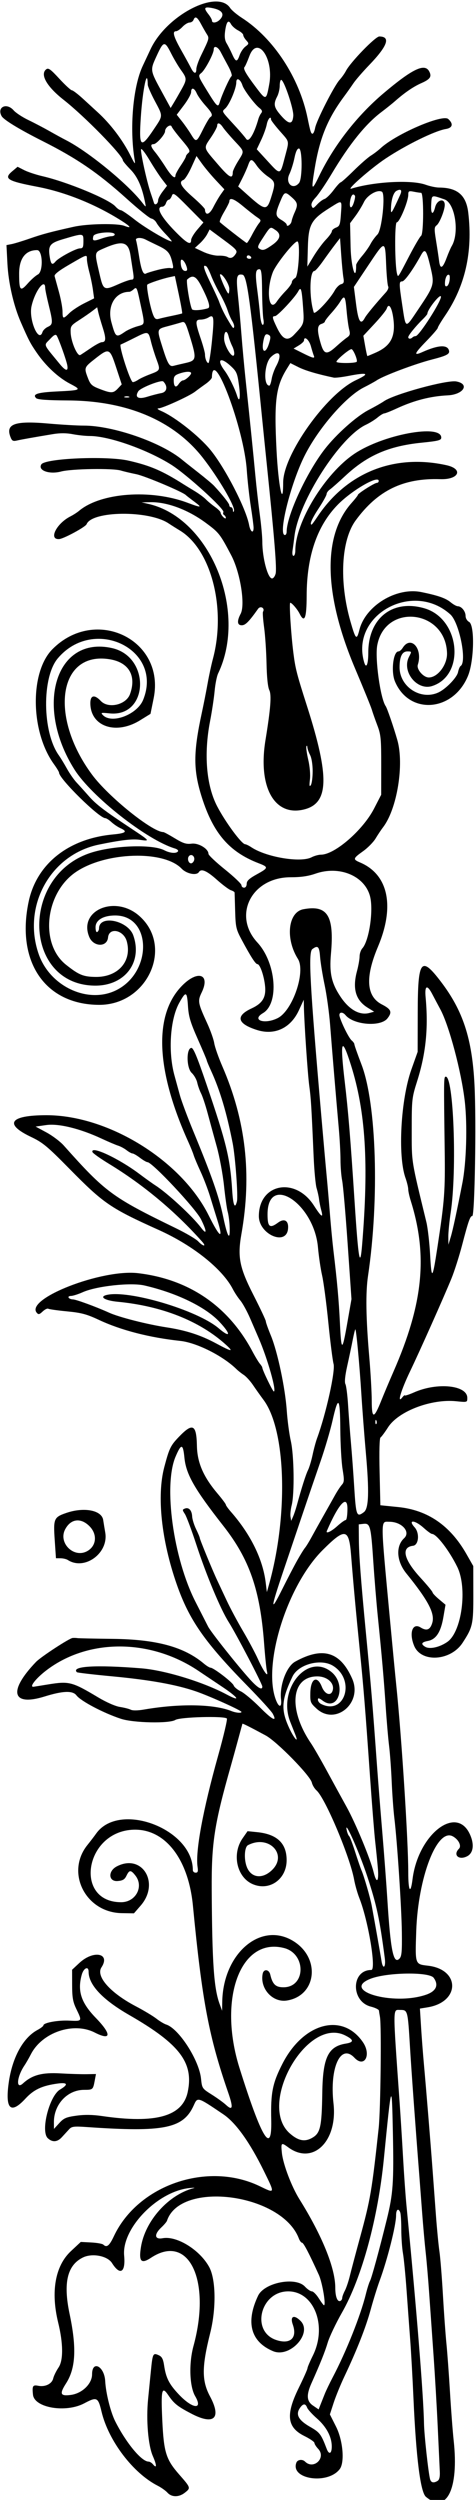 <?xml version="1.0" encoding="UTF-8"?>
<svg version="1.1" viewBox="0 0 256.88 1349.1" xmlns="http://www.w3.org/2000/svg">
<path d="m229.84 1347.4c-2.943-2.497-5.286-21.073-6.71-53.203-0.48-10.828-1.27-24.961-1.757-31.406-0.486-6.445-1.366-18.469-1.954-26.719s-1.471-17.292-1.962-20.094-0.892-8.568-0.892-12.814c0-4.246-0.256-8.387-0.569-9.203-0.969-2.525-2.244-1.636-2.241 1.564 5e-3 5.315-4.65 23.79-8.915 35.391-1.232 3.352-3.391 10.312-4.796 15.469-2.605 9.556-7.423 21.817-14.183 36.094-2.075 4.383-4.687 10.782-5.804 14.22l-2.031 6.251 3.332 6.616c3.72 7.388 4.75 19.246 1.987 22.89-6.479 8.544-26.85 5.501-23.398-3.496 0.632-1.647 3.251-1.972 4.647-0.577 4.655 4.655 11.62-2.049 7.113-6.846-1.109-1.181-2.017-2.618-2.017-3.194 0-0.576-2.426-2.247-5.391-3.714-9.42-4.66-10.221-11.439-3.072-26.005 2.592-5.281 4.712-10.046 4.712-10.589 0-0.543 1.298-3.604 2.884-6.801 7.907-15.937 0.721-34.691-13.293-34.691-15.029 0-20.33 21.674-6.423 26.264 7.571 2.498 11.447-1.129 8.905-8.334-1.596-4.523 0.599-5.571 4.177-1.993 6.628 6.628-5.693 20.186-14.848 16.337-12.042-5.063-14.874-15.57-8.065-29.917 3.377-7.115 20.204-10.401 25.281-4.936 1.317 1.418 3.006 2.578 3.752 2.578 0.746 0 2.422 1.688 3.724 3.75s2.566 3.75 2.81 3.75c1.176 0-0.902-12.275-2.777-16.406-5.244-11.554-8.271-17.344-9.065-17.344-0.472 0-1.258-1.051-1.747-2.337-9.175-24.133-63.863-31.446-71.138-9.513-0.195 0.587-1.566 2.204-3.047 3.593-4.025 3.775-3.691 6.653 0.677 5.834 7.641-1.433 20.083 6.258 25.148 15.547 3.613 6.626 3.853 22.388 0.541 35.625-4.587 18.334-4.603 25.736-0.079 34.215 6.296 11.798 2.158 15.675-9.972 9.345-7.644-3.989-9.448-5.435-12.634-10.13-3.43-5.054-3.948-2.787-3.16 13.833 0.81 17.084 2.017 20.955 9.033 28.979 6.384 7.302 6.397 7.342 3.095 9.939-3.169 2.493-7.066 2.48-9.338-0.032-0.982-1.086-3.358-2.777-5.279-3.757-13.324-6.8-26.576-24.28-30.302-39.971-1.857-7.818-2.504-8.13-9.324-4.504-9.949 5.29-26.925 2.446-27.678-4.637-0.505-4.752-0.115-5.417 2.834-4.827 3.778 0.756 7.415-1.044 8.094-4.005 0.305-1.33 1.606-3.982 2.891-5.895 2.6-3.87 2.518-12.98-0.219-24.179-4.089-16.73-1.618-30.638 6.849-38.552l5.348-4.999 5.625 0.295c3.094 0.162 6.026 0.68 6.516 1.15 1.867 1.794 3.275 0.678 5.724-4.535 13.021-27.722 50.673-40.596 78.794-26.94 8.256 4.009 8.221 4.136 2.199-8.145-7.633-15.568-15.154-26.105-21.876-30.653-14.108-9.544-13.933-9.491-16.007-4.89-5.648 12.525-15.991 14.627-57.693 11.726-6.967-0.485-8.167-0.338-9.544 1.166-0.866 0.946-2.666 2.907-4 4.357-2.424 2.636-5.089 2.808-7.55 0.488-3.984-3.757 0.842-22.842 6.641-26.263 4.583-2.704 4.099-3.956-1.25-3.23-8.457 1.149-12.925 3.232-17.436 8.129-7.927 8.605-10.998 5.764-9.061-8.384 1.868-13.641 7.721-24.443 15.519-28.643 1.784-0.961 3.244-2.086 3.244-2.501 0-1.431 7.826-2.855 13.982-2.544 6.976 0.352 6.981 0.344 3.791-6.251-1.866-3.857-2.271-6.152-2.286-12.956l-0.018-8.268 3.882-3.623c7.665-7.154 16.987-5.31 11.958 2.365-3.151 4.809 4.718 13.719 18.519 20.971 4.306 2.263 9.306 5.265 11.11 6.672 1.805 1.407 4.177 2.837 5.272 3.178 6.811 2.119 17.8 19.158 18.837 29.208 0.542 5.251 0.612 5.355 5.798 8.618 2.887 1.817 6.363 4.336 7.724 5.6 3.577 3.319 3.936 1.432 1.225-6.428-10.551-30.585-14.133-49.528-19.121-101.12-2.509-25.952-15.66-42.222-33.102-40.955-25.531 1.856-30.902 39.08-5.638 39.08 7.885 0 12.385-8.433 7.687-14.405-2.454-3.12-3.278-3.102-4.809 0.108-0.967 2.027-1.98 2.64-4.739 2.869-5.028 0.417-5.366-5.375-0.462-7.915 13.677-7.085 23.44 8.99 12.859 21.172l-3.625 4.173-6.556-0.101c-19.57-0.301-30.48-21.931-18.55-36.777 1.64-2.041 3.742-4.791 4.671-6.11 12.431-17.664 52.218-2.677 52.218 19.67 0 0.759 0.681 1.379 1.513 1.379 1.177 0 1.41-0.677 1.049-3.047-1.263-8.306 2.867-30.715 11.059-60 2.993-10.699 5.125-19.77 4.739-20.156-1.457-1.458-25.318-0.801-27.775 0.765-3.189 2.032-22.575 1.635-29.38-0.602-9.43-3.099-21.66-9.542-24.017-12.651-2.014-2.656-7.286-2.471-17.158 0.602-17.731 5.52-19.815-2.841-4.651-18.666 2.613-2.727 18.014-12.795 19.761-12.918 0.869-0.061 2.001-0.025 2.517 0.081 0.516 0.106 9.164 0.29 19.219 0.409 23.525 0.28 38.304 4.296 49.056 13.332 1.458 1.225 3.083 2.227 3.613 2.227 1.632 0 11.886 7.872 12.496 9.593 0.317 0.893 2.046 2.322 3.843 3.175 1.797 0.853 6.418 4.721 10.268 8.597 6.832 6.876 9.503 8.206 6.967 3.468-0.693-1.294-6.728-7.938-13.413-14.764-23.31-23.804-31.635-35.726-38.343-54.905-8.33-23.82-10.892-47.84-6.767-63.444 2.684-10.151 3.384-11.601 7.856-16.265 7.484-7.805 9.516-6.798 9.749 4.831 0.181 9.066 3.478 16.69 11.128 25.738 2.466 2.917 4.484 5.623 4.484 6.014 0 0.391 1.214 2.097 2.698 3.791 10.669 12.179 17.254 25.566 18.809 38.236l0.633 5.156 1.057-3.75c10.602-37.611 9.288-83.663-2.851-99.977-1.672-2.247-4.235-5.858-5.696-8.025-1.461-2.167-3.695-4.621-4.966-5.453-1.27-0.832-3.034-2.224-3.919-3.091-7.342-7.201-21.474-14.316-30.328-15.27-16.677-1.796-31.969-5.74-43.875-11.317-6.665-3.122-9.486-3.879-17.247-4.626-5.103-0.491-9.67-1.135-10.148-1.431-0.478-0.295-1.829 0.365-3.003 1.467-1.806 1.697-2.302 1.802-3.232 0.681-6.253-7.535 35.108-23.654 54.724-21.327 27.521 3.265 48.751 17.806 61.721 42.275 1.503 2.836 3.313 5.822 4.021 6.636 0.708 0.814 1.288 1.753 1.288 2.086 0 1.208 5.619 12.84 6.203 12.84 1.63 0-3.373-17.678-8.092-28.594-0.892-2.062-2.98-6.899-4.64-10.749-1.66-3.849-4.055-8.23-5.321-9.735s-3.088-4.261-4.048-6.126c-5.607-10.888-21.527-23.621-39.883-31.899-26.236-11.832-29.851-14.306-48.281-33.038-12.034-12.231-14.424-14.212-20.832-17.264-14.705-7.005-11.342-11.685 8.397-11.688 33.326-5e-3 72.784 24.367 87.547 54.073 6.12 12.315 8.11 13.413 4.705 2.596-0.96-3.05-2.706-8.71-3.88-12.577-1.174-3.867-3.501-9.984-5.171-13.594-1.67-3.609-3.357-7.617-3.749-8.906-0.392-1.289-1.666-4.453-2.832-7.031-17.598-38.924-18.833-68.686-3.501-84.389 8.508-8.714 15.467-6.36 10.645 3.601-2.23 4.606-2.034 5.698 2.962 16.57 1.777 3.867 3.497 8.727 3.822 10.8 0.325 2.073 2.289 7.686 4.366 12.474 12.673 29.22 15.984 58.317 10.3 90.519-2.186 12.382-1.061 18.072 6.506 32.923 3.679 7.221 6.681 13.598 6.671 14.171-0.01 0.574 1.212 4.027 2.716 7.674 3.598 8.724 7.721 28.193 8.579 40.501 0.377 5.414 1.361 12.797 2.186 16.406 1.753 7.665 2.042 28.427 0.482 34.621-0.56 2.225-0.852 5.048-0.648 6.274l0.37 2.23 1.019-2.344c0.561-1.289 1.476-4.031 2.035-6.094 2.489-9.187 4.824-16.546 6.014-18.954 0.709-1.435 1.824-5.14 2.476-8.234 0.653-3.094 1.729-7.102 2.393-8.906 4.838-13.157 9.987-36.346 8.927-40.208-0.511-1.862-1.784-11.938-2.83-22.391-1.046-10.453-2.553-21.844-3.349-25.312s-1.805-10.314-2.241-15.213c-2.113-23.722-27.211-40.106-27.211-17.763 0 6.808 1.197 7.763 5.624 4.49 3.475-2.569 5.875-1.099 5.44 3.332-0.924 9.414-15.751 2.964-15.751-6.852 0-17.588 19.622-21.412 29.679-5.785 4.09 6.356 5.244 7.101 3.996 2.583-0.474-1.716-1.005-4.353-1.181-5.859-0.175-1.507-0.771-4.216-1.322-6.021s-1.271-9.398-1.597-16.875c-1.213-27.767-1.448-31.561-2.379-38.438-0.857-6.328-2.715-33.877-2.891-42.854l-0.07-3.552-2.638 5.721c-4.433 9.614-13.057 13.657-22.63 10.608-10.651-3.392-11.698-7.567-2.918-11.634 6.206-2.876 8.101-6.294 7.202-12.995-0.742-5.53-2.74-10.918-4.049-10.918-0.991 0-3.542-3.958-8.458-13.125-3.021-5.632-3.288-6.803-3.533-15.469-0.145-5.156-0.28-9.663-0.301-10.015-0.02-0.352-0.905-0.916-1.966-1.252-1.061-0.337-4.49-2.897-7.618-5.688-5.46-4.872-8.431-6.143-9.671-4.138-1.264 2.046-6.632 0.988-9.343-1.841-9.61-10.031-40.916-9.064-56.953 1.759-16.72 11.284-19.695 38.77-5.424 50.109 6.918 5.497 9.273 6.47 15.903 6.572 12.19 0.188 19.839-8.526 16.882-19.233-1.69-6.121-9.555-7.721-10.105-2.056-0.52 5.362-7.86 5.172-10.13-0.263-6.009-14.381 13.942-22.843 26.935-11.424 18.811 16.533 4.54 48.173-21.673 48.048-29.069-0.138-44.811-23.208-37.984-55.662 4.288-20.384 21.435-34.059 45.516-36.297 6.987-0.649 8.056-1.562 3.988-3.405-1.399-0.633-3.57-2.101-4.824-3.261-1.255-1.16-2.747-2.113-3.317-2.118-3.334-0.027-24.941-21.288-24.941-24.542 0-0.428-1.239-2.489-2.753-4.579-12.706-17.54-13.134-49.655-0.827-62.07 23.256-23.461 61.044-5.124 54.623 26.507l-1.703 8.39-5.666 3.497c-13.055 8.058-26.799 3.294-26.799-9.29 0-4.308 2.247-4.782 5.625-1.187 4.099 4.364 13.685 2.127 15.786-3.683 3.574-9.885-0.593-17.082-10.882-18.791-27.608-4.588-33.022 30.688-9.565 62.318 8.831 11.907 32.474 30.938 38.437 30.938 0.376 0 3.161 1.507 6.189 3.348 4.474 2.722 6.167 3.264 9.049 2.898 3.753-0.477 9.111 2.759 9.111 5.502 0 0.698 4.008 4.492 8.906 8.432 4.898 3.94 8.906 7.761 8.906 8.491s0.633 1.328 1.406 1.328c0.83 0 1.411-0.864 1.417-2.109 8e-3 -1.609 1.367-2.854 5.722-5.247 6.02-3.307 6.087-3.773 0.829-5.789-15.917-6.102-24.577-16.126-30.758-35.605-4.658-14.679-4.668-24.045-0.047-45.469 1.001-4.641 2.431-11.881 3.178-16.089s2.018-10.115 2.824-13.125c7.307-27.278-0.929-59.174-17.913-69.373-1.58-0.949-4.322-2.681-6.094-3.849-10.746-7.086-41.258-6.733-44.143 0.51-0.593 1.488-12.381 7.874-14.819 8.027-5.821 0.366-1.495-8.374 6.053-12.227 1.547-0.79 3.656-2.146 4.688-3.013 11.665-9.813 38.702-11.821 58.594-4.351 7.417 2.785 8.062 2.699 3.75-0.504-2.32-1.723-4.43-3.358-4.688-3.634-1.579-1.688-22.046-10.323-26.719-11.273-3.094-0.629-6.848-1.52-8.343-1.98-4.373-1.345-26.636-0.986-32.3 0.521-6.368 1.695-12.684-0.598-10.632-3.859 2.056-3.268 35.315-4.69 47.056-2.012 11.705 2.67 18.17 5.446 29.586 12.702 1.001 0.636 3.719 2.301 6.039 3.7 2.32 1.399 5.062 3.416 6.094 4.482 1.031 1.067 3.246 2.911 4.922 4.098s3.047 2.582 3.047 3.099c0 0.517 0.633 1.573 1.406 2.347s1.406 0.979 1.406 0.457c0-0.522-0.429-1.214-0.953-1.538-0.524-0.324-0.686-1.02-0.361-1.547 0.921-1.49-19.946-20.455-28.218-25.645-13.083-8.209-33.647-15.455-43.856-15.455-2.293 0-6.441-0.439-9.219-0.975-3.416-0.66-6.87-0.673-10.675-0.042-10.475 1.737-16.865 2.875-19.436 3.459-2.179 0.495-2.707 0.198-3.539-1.991-2.659-6.994 2.409-8.769 20.49-7.174 7.039 0.621 15.618 1.122 19.065 1.113 15.813-0.04 41.906 9.041 53.239 18.527 0.788 0.659 4.596 3.677 8.463 6.706 3.867 3.029 7.752 6.286 8.632 7.239 4.806 5.199 8.243 9.583 8.243 10.517 0 0.582 0.422 1.058 0.938 1.058s0.971 0.738 1.012 1.641c0.049 1.077 0.244 1.217 0.567 0.408 0.868-2.169-8.31-17.846-16.841-28.768-15.621-19.999-40.785-30.708-72.614-30.903-11.317-0.069-16.498-0.44-17.297-1.239-2.163-2.163 0.701-3.098 11.045-3.606 13.42-0.659 13.673-0.804 7.262-4.158-6.401-3.348-13.066-9.56-18.04-16.814-3.443-5.021-4.292-6.651-8.547-16.406-3.887-8.912-6.699-21.194-7.231-31.59l-0.514-10.028 2.708-0.521c1.49-0.287 5.873-1.624 9.74-2.971 7.014-2.444 11.492-3.643 23.906-6.401 7.439-1.653 23.446-1.943 27.257-0.494 4.206 1.599 3.518 0.447-1.7-2.847-13.989-8.832-30.151-15.345-45.244-18.232-16.244-3.107-18.301-4.373-13.574-8.351l2.911-2.449 3.549 1.811c1.952 0.996 6.404 2.473 9.892 3.282 13.431 3.115 35.892 12.428 39.321 16.304 0.982 1.11 2.28 2.019 2.885 2.019 0.605 0 4.02 2.312 7.589 5.137 5.481 4.338 18.035 11.738 19.913 11.738 0.309 0-1.165-1.793-3.275-3.984-2.11-2.191-4.306-4.904-4.881-6.028-0.575-1.124-1.843-2.179-2.819-2.344-0.976-0.165-7.005-5.022-13.398-10.793-15.266-13.78-26.802-21.68-45.216-30.962-12.695-6.4-21.131-11.548-22.203-13.552-2.622-4.899 2.741-7.412 6.527-3.058 1.149 1.322 4.706 3.663 7.903 5.202 3.197 1.539 8.345 4.237 11.439 5.996s7.102 3.953 8.906 4.876c11.966 6.123 33.185 23.492 41.055 33.605 2.115 2.718 2.142 2.725 1.696 0.418-1.682-8.712-4.107-14.25-7.957-18.173-2.23-2.272-4.078-4.492-4.106-4.933-0.18-2.855-20.716-23.844-31.97-32.676-9.022-7.08-12.816-13.653-9.48-16.422 1.206-1.001 2.308-0.226 7.168 5.042 3.159 3.424 6.208 6.228 6.777 6.232 0.569 0.004 3.355 2.145 6.191 4.758 2.836 2.613 6.291 5.785 7.679 7.051 6.932 6.321 13.521 15.013 17.693 23.34 2.444 4.878 2.746 5.189 2.276 2.344-2.811-16.995-0.879-39.458 4.355-50.617 1.574-3.356 3.483-7.43 4.241-9.053 8.601-18.403 36.15-32.647 42.981-22.222 0.776 1.184 3.623 3.578 6.327 5.321 17.049 10.988 30.963 32.219 35.434 54.07 1.511 7.386 1.845 8.438 2.678 8.438 0.448 0 1.084-1.431 1.412-3.181 0.747-3.982 10.295-22.731 13.18-25.881 1.181-1.289 2.724-3.46 3.43-4.824 2.446-4.729 15.901-18.614 18.022-18.599 6.26 0.045 4.454 5.119-5.508 15.474-3.462 3.599-7.285 8.02-8.496 9.824-1.211 1.805-3.451 4.969-4.979 7.031-8.989 12.137-13.197 22.471-15.939 39.141-1.937 11.78-1.625 12.25 2.486 3.741 7.959-16.471 20.461-32.512 34.756-44.595 15.524-13.122 22.163-16.311 24.574-11.807 1.52 2.84 0.594 4.247-4.187 6.361-4.291 1.898-8.931 5.065-14.128 9.642-1.55 1.365-4.928 4.076-7.506 6.023-8.492 6.414-17.239 17.276-26.748 33.213-3.23 5.414-7.132 11.187-8.671 12.829-1.902 2.03-2.595 3.513-2.164 4.635 0.567 1.478 0.869 1.395 2.907-0.803 1.251-1.349 3.056-2.701 4.012-3.004 0.956-0.303 3.157-2.445 4.891-4.76s3.453-4.208 3.82-4.208c0.366 0 3.558-2.859 7.091-6.353 3.534-3.494 7.691-7.135 9.238-8.09 1.547-0.956 3.898-2.745 5.225-3.976 8.284-7.689 33.454-18.551 36.532-15.765 2.876 2.603 2.338 4.795-1.323 5.39-5.895 0.957-21.495 8.609-32.506 15.945-7.979 5.316-21.488 17.168-18.523 16.251 12.313-3.81 32.476-4.881 40.126-2.132 2.32 0.834 5.574 1.522 7.231 1.53 9.963 0.045 14.68 4.11 15.79 13.607 2.479 21.208-1.655 39.504-12.55 55.549-2.149 3.165-3.908 6.119-3.908 6.564 0 0.445-2.776 3.669-6.169 7.163-6.601 6.799-7.074 8.119-2.11 5.885 8.118-3.654 13.1-4.079 14.2-1.212 0.849 2.212-0.669 3.087-9.156 5.273-9.01 2.322-25.744 8.613-29.577 11.12-1.289 0.843-4.453 2.587-7.031 3.877-9.67 4.835-24.678 22.148-32.1 37.031-7.554 15.147-14.362 42.656-10.556 42.656 0.516 0 0.938-0.775 0.938-1.722 0-8.648 10.707-31.891 20.543-44.596 6.224-8.039 17.138-17.788 23.739-21.203 3.231-1.672 6.929-3.773 8.218-4.671 5.554-3.865 33.992-11.637 39.083-10.682 7.405 1.389 3.839 7.087-4.696 7.504-9.269 0.453-18.09 2.721-27.507 7.074-3.177 1.469-6.203 2.67-6.725 2.67s-2.141 0.993-3.598 2.206c-1.458 1.213-4.286 2.974-6.286 3.914-13.972 6.564-36.232 41.214-38.529 59.974-0.316 2.578-0.785 6.059-1.044 7.734-0.277 1.794-0.067 3.047 0.51 3.047 0.539 0 0.98-1.288 0.98-2.863 0-15.386 15.981-41.553 31.91-52.249 15.429-10.36 46.84-16.2 46.84-8.709 0 1.442-1.461 1.819-10.637 2.75-17.725 1.797-29.347 6.865-41.228 17.977-3.518 3.29-7.21 6.552-8.203 7.248-0.994 0.696-1.806 1.812-1.806 2.479 0 0.668-1.898 4.104-4.219 7.637-3.651 5.558-5.093 8.855-3.875 8.855 0.189 0 1.525-1.793 2.969-3.984 15.843-24.051 41.431-34.343 69.796-28.073 9.284 2.052 6.766 7.865-3.265 7.538-20.067-0.653-33.842 6.052-45.712 22.251-7.832 10.688-8.99 33.016-2.828 54.534 2.812 9.822 3.365 10.343 4.824 4.552 3.282-13.032 19.907-23.164 33.466-20.395 8.879 1.813 13.082 3.27 15.713 5.447 1.458 1.206 3.22 2.193 3.917 2.193 1.996 0 4.214 2.731 4.214 5.19 0 1.284 0.802 2.673 1.875 3.247 3.115 1.667 2.758 20.942-0.539 29.056-7.929 19.513-31.78 21.378-39.447 3.084-2.215-5.286-0.946-16.202 1.883-16.202 0.599 0 1.616-0.844 2.26-1.875 4.395-7.037 11.015 0.309 8.189 9.088-0.785 2.439 3.033 6.85 5.928 6.85 4.838 0 10.018-6.9 9.84-13.108-0.674-23.536-33.426-27.234-37.66-4.253-1.307 7.095 1.704 28.778 4.56 32.83 0.798 1.133 4.248 11.176 6.279 18.281 3.772 13.193-0.137 37.181-7.663 47.033-1.051 1.376-2.879 4.119-4.062 6.095-1.183 1.976-4.222 5.069-6.753 6.873-5.477 3.903-5.609 4.392-1.643 6.074 15.258 6.473 18.898 23.594 9.668 45.479-6.977 16.543-6.28 26.821 2.11 31.139 5.08 2.614 5.683 4.135 2.997 7.549-3.676 4.674-18.197 3.547-22.596-1.753-1.793-2.16-3.886-1.627-3.166 0.807 1.19 4.019 5.045 11.656 6.489 12.854 0.798 0.662 1.45 1.601 1.45 2.087s1.726 5.391 3.835 10.901c8.104 21.166 9.689 72.611 3.515 114.08-1.342 9.012-1.132 22.754 0.667 43.594 0.734 8.508 1.34 19.212 1.346 23.787 0.014 9.919 1.164 9.883 5.162-0.163 1.375-3.454 4.344-10.499 6.599-15.655 15.993-36.569 18.591-62.516 9.242-92.276-0.717-2.283-1.31-5.025-1.318-6.094-7e-3 -1.068-0.684-3.841-1.503-6.161-4.201-11.901-2.531-42.298 3.212-58.461l3.378-9.508 0.041-21.229c0.055-28.487 1.741-30.751 12.451-16.711 12.008 15.741 16.925 30.809 18.192 55.752 1.006 19.799 0.141 70.781-1.201 70.781-1.158 0-2.079 2.63-5.475 15.623-1.595 6.102-4.194 14.259-5.777 18.127-4.176 10.203-17.129 39.26-22.359 50.156-4.746 9.888-7.099 17.665-4.272 14.118 0.798-1.001 1.45-1.551 1.45-1.224 0 0.328 2.25-0.399 5-1.615 12.597-5.571 28.75-3.897 28.75 2.98 0 2.395-0.027 2.404-5.969 1.795-13.5-1.383-31.262 5.402-36.798 14.056-1.732 2.707-3.562 5.178-4.066 5.489-0.57 0.352-0.759 7.383-0.5 18.578l0.417 18.011 9.63 0.971c15.908 1.603 28.047 9.955 36.787 25.308l3.719 6.534 0.031 15c0.033 16.391-0.32 18.003-5.79 26.395-6.425 9.857-22.288 10.888-26.128 1.697-2.909-6.963-0.914-12.695 3.467-9.96 3.246 2.027 5.132 1.304 6.27-2.405 1.563-5.094-2.071-12.05-13.991-26.784-5.297-6.548-5.804-14.686-1.18-18.97 3.673-3.404-1.247-8.88-7.978-8.88-4.86 0-4.884-3.162 0.402 53.438 1.324 14.18 2.824 29.789 3.333 34.688 2.871 27.617 6.485 84.032 6.476 101.07-6e-3 10.185 1.248 12.193 2.307 3.694 2.981-23.926 23.369-40.15 30.82-24.524 2.633 5.521 2.098 10.369-1.342 12.147-4.486 2.32-7.794-0.697-4.441-4.05 1.544-1.544-0.195-5.037-3.345-6.723-8.455-4.525-18.706 22.097-19.693 51.141-0.616 18.142-0.707 17.872 6.312 18.686 17.559 2.038 17.396 19.624-0.208 22.475l-4.116 0.667 0.621 9.974c0.342 5.485 1.023 14.403 1.515 19.817 1.201 13.231 3.622 42.766 4.687 57.188 0.476 6.445 1.304 17.625 1.84 24.844 0.536 7.219 1.376 15.867 1.866 19.219 0.491 3.352 1.338 13.898 1.883 23.438 0.545 9.539 1.394 21.352 1.887 26.25 0.493 4.898 1.361 16.711 1.93 26.25 0.569 9.539 1.47 21.352 2.003 26.25 2.838 26.08-3.902 39.657-15.008 30.234zm6.358-8.618c0.894-0.566 1.284-2.225 1.154-4.907-0.108-2.229-0.604-12.912-1.102-23.74-0.498-10.828-1.534-28.547-2.304-39.375-0.77-10.828-1.824-25.805-2.343-33.281s-1.367-17.391-1.884-22.031c-0.517-4.641-1.382-14.344-1.922-21.562-0.54-7.219-1.181-15.656-1.424-18.75-2.192-27.877-4.316-57.114-5.108-70.312-1.203-20.045-1.232-20.156-5.277-20.156-4.089 0-4.068-3.048-0.346 49.688 0.528 7.477 1.373 20.977 1.878 30s1.329 20.625 1.831 25.781c5.438 55.871 9.205 102.7 9.462 117.66 0.106 6.189 2.42 27.238 3.323 30.234 0.544 1.804 1.984 2.072 4.063 0.757zm-153.73-13.385c-2.531-5.793-3.667-19.507-2.546-30.732 0.386-3.867 1.068-10.736 1.515-15.265 0.923-9.348 1.149-9.799 4.223-8.398 1.722 0.785 2.384 2.048 2.906 5.543 1.008 6.756 2.716 10.106 8.006 15.698 7.38 7.804 13.156 8.366 8.752 0.853-3.055-5.214-3.477-17.654-0.917-27.024 9.72-35.566-2.565-61.122-22.91-47.658-5.311 3.515-6.688 2.05-5.434-5.78 2.276-14.202 14.873-28.272 28.468-31.796 1.031-0.267-0.023-0.285-2.344-0.039-17.27 1.827-36.564 21.822-35.191 36.47 0.853 9.102-2.18 10.96-6.545 4.011-2.448-3.899-10.658-5.482-15.686-3.026-8.48 4.143-10.736 13.685-7.204 30.475 3.867 18.383 3.305 29.331-1.924 37.48-3.659 5.702-3.101 7.004 2.66 6.214 6.069-0.832 11.39-6.018 11.39-11.102 0-7.835 6.66-4.387 7.089 3.67 0.346 6.505 2.909 16.751 5.443 21.76 5.892 11.65 14.19 21.664 17.951 21.664 0.639 0 1.696 0.643 2.348 1.429 2.164 2.608 2.14 0.569-0.052-4.447zm96.575-5.185c-0.031-5.216-2.889-10.586-8.048-15.12-2.523-2.218-4.891-4.838-5.261-5.823-0.902-2.401-2.26-2.257-4.018 0.426-2.243 3.423-0.527 6.449 5.666 9.992 5.218 2.986 5.895 3.887 8.957 11.932 1.243 3.265 2.727 2.494 2.704-1.406zm-3.771-28.359c0.725-1.805 2.648-5.812 4.274-8.906 7.294-13.882 15.024-33.276 17.872-44.839 0.74-3.005 1.748-6.215 2.239-7.133 0.916-1.711 5.003-16.678 9.104-33.34 3.383-13.746 3.812-19.905 3.261-46.877-0.575-28.154-0.725-27.718-4.845 14.065-3.19 32.356-11.868 64.26-22.616 83.154-3.318 5.832-6.787 13.133-7.709 16.224-1.478 4.955-3.942 11.116-8.769 21.926-2.834 6.348-2.609 9.698 0.81 12.035l3.058 2.09 1.002-2.558c0.551-1.407 1.595-4.035 2.32-5.84zm9.422-51.852c3e-3 -0.614 0.641-2.334 1.417-3.823 0.776-1.488 1.984-5.074 2.684-7.969 0.7-2.894 3.173-12.224 5.496-20.731 5.603-20.52 6.392-25.153 10.066-59.062 1.035-9.553 1.561-55.278 0.69-60-0.238-1.289-0.486-2.821-0.552-3.404-0.066-0.583-2.016-1.538-4.335-2.122-10.893-2.743-10.709-19.786 0.214-19.786 2.789 0-1.608-26.504-6.424-38.724-1.048-2.66-2.327-7.164-2.841-10.009-2.224-12.309-15.568-43.984-20.289-48.161-1.08-0.956-2.219-2.854-2.531-4.219-0.867-3.789-18.849-22.157-24.896-25.432-8.084-4.377-12.461-6.586-12.559-6.34-0.05 0.125-1.058 3.814-2.24 8.197s-2.987 10.922-4.01 14.531c-8.947 31.562-10.481 41.516-10.33 67.031 0.235 39.493 1.174 53.034 4.265 61.473l1.349 3.683 0.066-4.688c0.375-26.614 21.339-44.129 38.961-32.553 14.25 9.361 11.717 29.178-4.053 31.699-7.69 1.23-14.64-6.394-13.103-14.375 0.544-2.824 3.435-2.543 4.12 0.4 1.221 5.254 2.919 6.862 7.209 6.828 12.024-0.095 12.205-18.117 0.213-21.186-23.478-6.009-35.798 27.246-24.011 64.811 11.958 38.108 17.551 47.293 17.109 28.099-0.341-14.831 0.669-19.926 6.037-30.443 11.305-22.151 32.361-27.815 43.417-11.679 4.747 6.928 0.811 14.14-4.583 8.398-7.395-7.872-13.452 5.375-11.274 24.658 2.317 20.514-11.128 33.547-24.448 23.699-3.735-2.761-3.977-2.548-3.404 3.006 0.632 6.12 5.204 18.191 9.491 25.054 12.23 19.582 19.322 37.096 19.322 47.718 0 5.082 1.262 8.072 2.963 7.021 0.433-0.268 0.79-0.989 0.793-1.603zm-48.367-223.23c-8.554-3.724-11.303-16.24-5.423-24.697l2.69-3.869 5.156 0.52c10.761 1.085 15.938 6 15.938 15.133 0 10.319-9.299 16.86-18.361 12.914zm10.325-7.45c8.909-8.402-1.554-19.478-12.824-13.573-1.898 0.995-2.268 7.46-0.666 11.672 2.268 5.965 8.283 6.813 13.49 1.902zm21.457 144.57c4.787-2.55 5.527-5.69 5.82-24.691 0.291-18.881 3.173-24.846 12.743-26.376 4.456-0.713 4.321-2.067-0.441-4.426-20.674-10.246-47.508 37.347-29.83 52.908 4.412 3.884 7.847 4.642 11.708 2.586zm-126.88-12.157c4.388-0.608 8.736-0.549 13.765 0.186 29.121 4.26 43.577 0.189 46.325-13.044 3.275-15.774-4.364-25.806-31.56-41.45-14.424-8.297-21.945-16.308-21.945-23.372 0-3.259-2.669-2.083-3.701 1.63-2.425 8.73-0.353 15.092 7.578 23.271 8.664 8.936 8.397 12.486-0.596 7.901-11.46-5.843-28.346-0.093-34.413 11.719-1.059 2.062-2.636 4.805-3.504 6.094-4.143 6.154-4.697 13.259-0.752 9.636 4.925-4.522 10.309-5.964 20.143-5.395 5.033 0.291 11.416 0.487 14.186 0.435l5.036-0.094-0.668 3.561c-0.92 4.904-1.01 4.982-5.74 4.982-9.035 0-16.368 7.899-16.293 17.551l0.027 3.542 2.848-3.132c2.451-2.696 3.743-3.256 9.262-4.021zm188.46-65.193c5.684-1.892 7.253-5.228 4.336-9.216-2.416-3.303-25.29-2.946-34.102 0.533-16.164 6.382 11.997 14.597 29.766 8.683zm-22.031-19.763c-2.79-21.288-4.359-28.619-9.446-44.13-4.501-13.721-13.083-32.794-10.939-24.308 0.293 1.16 0.824 2.32 1.179 2.578s1.794 4.055 3.197 8.438c1.403 4.383 2.923 8.812 3.377 9.844 1.384 3.144 4.754 14.746 5.583 19.219 1.604 8.657 4.817 26.824 5.265 29.766 0.756 4.968 2.446 3.637 1.785-1.406zm9.207-14.108c-0.175-13.419-2.499-48.692-4.057-61.595-0.498-4.125-1.141-12.984-1.429-19.688-0.288-6.703-0.92-15.352-1.404-19.219-0.484-3.867-1.304-13.359-1.822-21.094-1.001-14.953-2.1-27.521-4.264-48.75-0.736-7.219-1.828-20.508-2.427-29.531-1.28-19.281-1.691-20.867-5.289-20.453l-2.578 0.297 0.073 8.438c0.071 8.261 1.107 21.973 3.72 49.219 2.995 31.241 3.554 37.923 6.074 72.656 0.561 7.734 1.836 23.766 2.833 35.625 0.997 11.859 2.235 28.293 2.75 36.52 1.722 27.483 3.285 35.16 6.5 31.918 1.23-1.24 1.458-3.716 1.319-14.344zm-12.963-34.717c-0.297-3.439-0.941-9.839-1.433-14.222s-1.735-19.992-2.763-34.688c-2.59-37.019-3.51-48.381-5.58-68.906-2.023-20.06-3.543-36.665-4.661-50.913-1.137-14.493-3.172-14.857-15.317-2.736-19.479 19.441-32.782 62.721-25.03 81.434 1.58 3.814 3.041 3.337 2.55-0.833-0.887-7.536 2.93-17.771 7.595-20.363 14.868-8.263 24.392-5.413 30.811 9.221 5.732 13.068-9.048 25.47-19.226 16.133-3.302-3.029-3.495-3.517-3.376-8.549 0.184-7.815 3.702-9.647 6.219-3.238 1.538 3.914 4.626 5.176 5.716 2.336 1.524-3.972-2.571-7.961-8.173-7.961-14.183 0-15.867 17.757-3.423 36.094 1.4 2.062 5.292 8.812 8.649 15 3.357 6.188 8.089 14.836 10.516 19.219 4.939 8.92 12.81 27.91 14.65 35.344 1.641 6.63 2.937 5.28 2.277-2.372zm-44.453-71.643c-0.45-1.16-1.706-4.34-2.789-7.066-7.047-17.725 9.5-37.633 22.316-26.849 8.148 6.856 3.581 21.595-4.777 15.416-2.094-1.548-2.634-1.66-2.634-0.546 0 0.771 0.738 1.78 1.641 2.242 12.758 6.538 18.938-12.761 6.571-20.522-6.572-4.124-18.764-0.905-21.949 5.795-5.865 12.338-6.274 17.676-2.075 27.068 2.649 5.924 5.688 9.592 3.697 4.461zm-29.135-12.453c0-0.798-17.128-8.527-24.591-11.096-10.603-3.651-24.838-6.211-45.122-8.114-10.241-0.961-18.836-1.964-19.1-2.228-3.277-3.277 10.085-4.083 34.794-2.099 12.669 1.017 33.345 7.356 45.966 14.092 7.9 4.216 6.597 1.871-2.26-4.067-3.352-2.247-9.205-6.172-13.007-8.722-25.975-17.418-59.57-17.461-82.117-0.105-5.548 4.271-9.195 8.948-6.829 8.759 0.129-0.01 3.72-0.586 7.98-1.278 11.297-1.837 12.868-1.428 26.967 7.014 4.394 2.631 9.271 4.774 11.719 5.148 2.306 0.353 4.94 1.025 5.853 1.494 1.008 0.518 3.77 0.489 7.031-0.074 19.294-3.327 37.83-3.008 47.334 0.814 2.376 0.956 5.381 1.214 5.381 0.464zm11.25-13.696c0-1.388-14.063-28.353-18.135-34.774-4.418-6.966-12.08-25.31-17.486-41.863-2.533-7.756-5.303-15.167-6.156-16.469-1.445-2.205-1.444-2.408 0.02-2.97 2.106-0.808 3.728 0.984 3.895 4.305 0.075 1.496 1.031 4.568 2.125 6.827 1.093 2.258 1.988 4.399 1.988 4.756 0 0.768 6.78 17.266 9.314 22.664 0.968 2.062 3.333 7.105 5.256 11.205 1.923 4.1 5.87 11.483 8.772 16.406 2.902 4.923 6.516 11.693 8.031 15.045 3.113 6.887 5.846 10.578 4.859 6.562-0.317-1.289-1.003-8.039-1.524-15-2.165-28.904-7.894-45.411-22.014-63.426-15.579-19.877-20.099-27.8-20.988-36.793-0.756-7.647-1.701-7.758-4.771-0.562-6.628 15.538-1.235 54.857 10.747 78.362 3 5.886 6.064 11.898 6.809 13.361 1.491 2.93 15.662 20.802 22.546 28.434 4.229 4.688 6.713 6.142 6.713 3.929zm99.809-24.074c7.824-5.376 10.985-29.072 5.399-40.481-4.316-8.814-11.208-17.812-13.644-17.812-0.477 0-2.502-1.477-4.5-3.281-4.784-4.322-8.739-4.564-4.879-0.298 2.806 3.101 2.246 9.613-0.858 9.97-6.56 0.755-5.036 7.351 3.975 17.198 3.615 3.95 6.572 7.536 6.572 7.969-3e-5 0.432 1.571 2.106 3.492 3.718l3.492 2.932-1.153 6.722c-1.38 8.045-3.951 11.997-8.343 12.821-3.464 0.65-3.937 1.661-1.472 3.146 2.415 1.456 7.688 0.304 11.918-2.602zm-80.989-43.986c1.668-2.971 3.562-6.034 4.209-6.808 0.647-0.773 2.204-3.305 3.461-5.625 1.257-2.32 4.143-7.508 6.413-11.528 2.27-4.02 5.112-9.083 6.315-11.25 1.203-2.167 2.865-4.695 3.693-5.616 1.317-1.466 1.366-2.523 0.396-8.438-0.61-3.719-1.16-13.426-1.221-21.57-0.131-17.4-1.094-18.481-4.185-4.696-1.167 5.204-4.073 15.096-6.457 21.983s-6.609 19.271-9.388 27.521c-2.779 8.25-7.613 22.575-10.742 31.833-6.952 20.571-7.075 22.774-0.542 9.663 2.759-5.537 6.381-12.498 8.049-15.469zm21.616-18.527c1.998-1.805 4.053-3.281 4.567-3.281 0.526 0 0.935-2.668 0.935-6.094 0-7.888-4.714-2.818-11.094 11.934-0.79 1.827 2.305 0.411 5.592-2.559zm14.391-7.558c2.616-1.978 2.915-11.015 1.053-31.9-0.823-9.236-1.931-23.753-2.462-32.261-0.952-15.26-2.688-33.957-3.201-34.47-0.145-0.145-0.78 2.384-1.412 5.619-0.632 3.235-1.97 9.577-2.975 14.092-1.183 5.32-1.531 8.785-0.987 9.844 0.462 0.899 1.115 6.064 1.45 11.478 0.336 5.414 1.025 14.484 1.532 20.156 0.507 5.672 1.292 16.28 1.745 23.575 0.991 15.953 1.327 16.838 5.257 13.868zm6.751-49.337c-0.299-0.748-0.521-0.526-0.566 0.566-0.041 0.988 0.181 1.542 0.492 1.23 0.312-0.312 0.345-1.12 0.074-1.797zm-81.357-41.11c-14.142-12.749-34.444-20.786-58.264-23.065-6.858-0.656-10.128-2.631-6.05-3.655 11.692-2.934 49.102 8.177 60.565 17.989 6.435 5.508 6.738 3.281 0.465-3.425-7.606-8.132-23.178-15.693-40.584-19.706-7.346-1.694-25.851 0.323-33.228 3.622-2.492 1.114-5.364 2.026-6.383 2.026-1.019 0-1.592 0.422-1.273 0.938 0.319 0.516 1.366 0.938 2.328 0.938 1.641 0 12.617 4.029 19.511 7.162 5.405 2.457 20.485 6.302 31.13 7.938 10.455 1.607 18.341 4.173 26.719 8.694 8.477 4.574 9.676 4.703 5.064 0.546zm65.662-11.763 2.231-12.736-2.054-29.686c-1.13-16.327-2.463-31.722-2.963-34.211-0.5-2.489-0.909-7.529-0.909-11.2 0-3.672-0.416-11.339-0.923-17.038-1.486-16.68-3.708-43.184-4.681-55.853-0.496-6.457-1.83-16.16-2.964-21.562-1.134-5.402-2.239-12.248-2.455-15.213-0.406-5.557-1.218-6.359-4.17-4.116-2.268 1.723-1.352 18.634 4.932 91.069 1.073 12.375 2.334 26.508 2.801 31.406 0.467 4.898 1.266 14.18 1.776 20.625 0.51 6.445 1.358 15.305 1.884 19.688 2.009 16.741 2.895 26.628 3.483 38.882 0.759 15.826 1.232 15.819 4.013-0.056zm48.609-40.702c3.885-25.534 4.226-30.15 3.92-52.969-0.504-37.555-0.487-38.886 0.495-39.094 4.3-0.914 6.227 50.3 2.759 73.313-0.738 4.898-1.319 10.805-1.29 13.125l0.052 4.219 1.271-4.219c1.1-3.652 3.262-13.682 6.264-29.062 2.167-11.104 2.76-31.248 1.296-44.062-1.822-15.95-8.45-40.904-13.196-49.688-1.254-2.32-3.218-6.018-4.364-8.217-2.772-5.316-4.163-4.637-3.573 1.743 1.538 16.626 0.155 30.31-4.573 45.261-2.828 8.942-2.927 9.83-2.927 26.175 0 18.136-0.38 15.74 7.909 49.881 0.751 3.094 1.665 11.085 2.031 17.758 0.763 13.901 1.257 13.377 3.926-4.165zm-40.634-1.361c3.624-43.957 1.896-71.802-6.015-96.913-5.032-15.972-6.002-13.48-3.387 8.702 1.95 16.539 3.061 30.08 5.371 65.451 2.022 30.966 2.931 36.096 4.031 22.759zm-86.345-1.686c-14.54-16.344-31.712-30.692-50.261-41.993-4.691-2.858-8.698-5.705-8.906-6.328-1.274-3.822 14.124 3.358 25.385 11.837 3.195 2.406 7.073 5.183 8.617 6.171 6.428 4.114 20.009 16.682 24.519 22.694 3.269 4.357 3.304 2.142 0.069-4.38-2.916-5.879-26.332-30.891-28.92-30.891-0.525 0-2.337-1.055-4.027-2.344-1.69-1.289-3.503-2.344-4.03-2.344-0.526 0-1.963-0.786-3.193-1.746s-3.291-2.073-4.58-2.473c-1.289-0.4-5.31-2.111-8.936-3.803-11.652-5.438-23.23-8.272-29.886-7.315l-5.709 0.821 5.877 3.179c3.232 1.748 7.418 4.909 9.302 7.023 22.516 25.272 26.065 27.892 60.43 44.604 5.491 2.67 10.943 5.877 12.117 7.126 2.69 2.864 4.669 3.014 2.132 0.161zm14.814-8.937c-0.129-2.432-0.591-5.688-1.028-7.235s-1.329-7.875-1.982-14.062-2.416-15.68-3.917-21.094c-1.501-5.414-3.694-13.444-4.873-17.844-1.179-4.4-2.783-9.251-3.566-10.781-0.782-1.53-1.722-4.17-2.087-5.867-0.366-1.697-1.705-4.051-2.977-5.23-2.811-2.606-3.027-12.984-0.281-13.506 1.124-0.214 3.023 4.311 8.262 19.678 10.728 31.468 12.773 39.912 13.857 57.221 0.509 8.122 1.466 10.328 2.571 5.925 0.689-2.746-0.899-24.261-2.324-31.472-3.283-16.622-6.811-28.441-11.646-39.01-1.285-2.81-2.337-5.35-2.337-5.645 0-0.295-2.178-5.451-4.839-11.457-3.975-8.97-4.918-12.133-5.279-17.716-0.525-8.105-1.075-8.325-4.69-1.875-4.937 8.81-6.114 26.425-2.616 39.181 0.771 2.814 2.087 7.616 2.924 10.673 0.837 3.056 4.057 11.705 7.157 19.219 10.245 24.837 13.913 35.335 16.236 46.474 2.414 11.576 3.916 13.51 3.436 4.423zm26.033-111.73c8.038-4.101 15.156-25.045 10.846-31.914-6.899-10.996-5.323-25.252 2.964-26.807 13.024-2.443 16.711 3.515 14.871 24.032-0.934 10.409 0.29 15.904 5.169 23.21 4.662 6.982 10.295 10.154 15.54 8.751l2.596-0.694-3.483-2.153c-6.496-4.015-8.32-10.27-5.769-19.776 0.761-2.836 1.389-6.389 1.395-7.895 7e-3 -1.506 0.677-3.474 1.49-4.373 3.71-4.099 6.14-20.921 4.09-28.304-3.038-10.939-16.595-16.471-29.387-11.991-3.9 1.366-7.861 1.939-13.397 1.939-21.044 0-31.502 20.506-17.953 35.204 10.135 10.995 11.861 32.898 3.005 38.123-6.447 3.804 0.964 6.251 8.024 2.65zm-87.087-15.074c19.533-9.831 19.019-40.278-0.68-40.278-6.414 0-10.593 2.494-10.593 6.323 0 1.87 0.383 2.926 0.938 2.583 0.516-0.319 0.938-1.163 0.938-1.877 0-7.564 15.626-4.394 18.497 3.752 5.114 14.51-4.626 27.229-20.739 27.081-38.483-0.353-40.609-58.756-2.605-71.559 12.155-4.095 33.549-4.897 40.059-1.502 3.098 1.615 6.593 1.889 7.402 0.579 0.296-0.479-0.418-1.154-1.585-1.502-15.08-4.487-45.061-28.034-54.278-42.628-21.758-34.455-10.056-72.332 20.251-65.549 20.99 4.697 19.79 37.415-1.292 35.24-4.7-0.485-4.958-0.411-3.532 1.015 4.811 4.811 18.39-0.388 21.616-8.276 11.142-27.242-26.536-45.592-46.055-22.43-8.637 10.249-8.331 39.794 0.542 52.289 0.998 1.405 2.98 4.665 4.405 7.243 1.425 2.578 3.774 5.953 5.22 7.5 1.446 1.547 4.389 4.814 6.54 7.261 4.029 4.585 8.197 7.766 23.132 17.657 9.969 6.602 10.133 6.822 4.454 5.97-3.966-0.595-9.98 0.106-22.032 2.568-26.281 5.367-41.628 33.343-32.508 59.26 6.139 17.448 26.727 26.92 41.906 19.28zm41.85-69.872c0.781-2.036-1.202-3.951-2.622-2.531-1.2 1.2-0.457 4 1.062 4 0.548 0 1.25-0.661 1.56-1.469zm63.469-1.818c1.477-0.77 3.763-1.401 5.08-1.401 7.391 0 22.637-13.236 28.617-24.844l3.864-7.5 0.014-15.938c0.013-14.337-0.2-16.502-2.122-21.562-1.175-3.094-2.508-6.891-2.963-8.438-0.455-1.547-4.487-11.461-8.96-22.031-17.015-40.204-17.692-71.886-1.913-89.531 1.844-2.062 3.354-3.995 3.354-4.295 9.4e-4 -0.787 8.973-6.486 10.21-6.486 0.572 0 1.041-0.468 1.041-1.039 0-3.37-14.555 5.073-22.142 12.845-11.136 11.407-16.702 27.74-16.742 49.131-0.023 12.147-1.152 14.983-3.828 9.616-1.196-2.399-4.17-5.866-5.032-5.866-0.664 0 0.391 16.775 1.71 27.188 1.057 8.344 1.827 11.344 7.342 28.594 12.176 38.082 11.837 52.246-1.333 55.691-16.157 4.226-25.238-11.857-21.087-37.347 2.791-17.134 3.34-24.325 2.061-26.988-0.787-1.64-1.34-6.951-1.491-14.325-0.132-6.445-0.718-15.206-1.302-19.467-0.584-4.262-0.858-8.079-0.609-8.482 1.201-1.943-1.337-3.451-2.663-1.582-4.875 6.877-6.789 8.823-8.713 8.863-2.531 0.052-2.784-2.218-0.688-6.178 2.596-4.904-0.208-22.363-5.074-31.596-6.103-11.578-6.609-12.223-13.691-17.464-9.662-7.149-20.958-11.367-29.963-11.187l-4.725 0.094 3.75 0.855c33.159 7.563 53.721 57.691 37.539 91.516-0.683 1.428-1.527 5.681-1.875 9.452-0.348 3.77-1.448 11.063-2.445 16.205-3.449 17.794-2.045 34.736 3.813 45.991 4.476 8.601 13.252 20.48 15.13 20.48 0.48 0 1.987 0.738 3.347 1.641 8.108 5.377 26.621 8.445 32.489 5.385zm0.576-46.4c5e-3 -3.598-0.565-7.194-1.392-8.779-0.77-1.477-1.434-3.375-1.474-4.219-0.041-0.843-0.272-1.052-0.513-0.464-0.241 0.588 0.206 3.853 0.995 7.254 0.842 3.632 1.216 8.026 0.904 10.649-0.392 3.307-0.27 4.101 0.471 3.059 0.55-0.773 1.004-4.148 1.009-7.5zm67.701-42.464c4.085-1.828 10.162-8.078 10.76-11.066 0.303-1.518 0.919-2.986 1.368-3.264 3.549-2.193-0.664-23.451-5.518-27.844-20.317-18.387-54.012 0.307-46.521 25.809 1.113 3.787 2.231 1.169 2.231-5.224 0-18.61 13.138-28.942 30.36-23.876 19.174 5.641 22.185 36.045 4.151 41.91-8.236 2.678-16.62-7.85-12.538-15.744 1.504-2.908 1.498-2.926-0.878-2.926-2.82 0-4.22 2.835-4.22 8.545 0 10.498 11.304 17.93 20.806 13.678zm-87.69-64.176c0.69-2.729-0.596-18.635-4.795-59.297-0.825-7.992-1.899-18.539-2.386-23.438-6.416-64.544-8.262-78.132-10.68-78.597-3.152-0.607-3.545 1.07-2.516 10.737 0.543 5.097 1.408 14.752 1.923 21.455 0.515 6.703 1.59 18.305 2.39 25.781 2.092 19.558 3.993 38.231 5.153 50.625 0.555 5.93 1.622 15.288 2.37 20.796s1.361 12.132 1.361 14.719c0 8.722 2.938 19.798 5.252 19.798 0.701 0 1.568-1.16 1.926-2.578zm-11.896-24.844c-0.016-1.16-0.692-6.328-1.501-11.484s-1.791-14.016-2.181-19.688c-1.548-22.481-18.432-67.282-18.814-49.922-0.014 0.645-1.52 2.227-3.346 3.516-1.826 1.289-4.451 3.209-5.834 4.267-3.074 2.352-17.273 8.829-19.587 8.935-1.041 0.047-0.496 0.592 1.435 1.435 7.425 3.242 20.332 13.441 26.488 20.929 7.914 9.627 19.271 31.663 20.927 40.606 0.706 3.812 2.46 4.835 2.411 1.406zm15.967-24.358c0-14.951 23.279-47.716 39.219-55.201 7.819-3.671 6.625-4.373-3.96-2.326-3.553 0.687-7.139 1.106-7.969 0.93-8.862-1.874-15.383-3.806-19.021-5.634l-4.388-2.205-1.936 3.132c-5.91 9.562-6.886 17.347-5.521 44.019 0.978 19.103 3.575 31.658 3.575 17.284zm-65.791-48.237c3.135-0.566 3.674-3.643 1.101-6.279-1.013-1.037-12.282 3.376-13.483 5.28-2.059 3.264-0.075 4.5 4.773 2.976 2.472-0.778 5.897-1.667 7.61-1.976zm41.925-4.403c-0.894-6.447-1.288-7.335-4.611-10.377-5.521-5.056-7.566-3.294-3.107 2.678 2.184 2.925 5.468 9.538 6.685 13.461 1.366 4.404 1.972 1.02 1.032-5.762zm-59.337 6.3c-0.645-0.26-1.699-0.26-2.344 0s-0.117 0.473 1.172 0.473c1.289 0 1.816-0.213 1.172-0.473zm-5.992-4.394 2.07-2.203-2.972-9.047c-3.494-10.635-3.804-10.767-11.387-4.814-5.977 4.692-6.025 4.824-3.865 10.48 1.325 3.47 2.157 4.237 6.328 5.842 6.258 2.407 7.35 2.378 9.826-0.258zm35.095-4.36c1.219 0 4.413-2.819 4.413-3.895 0-1.097-2.902-0.99-6.423 0.237-2.341 0.816-2.952 1.56-2.952 3.594 0 3.504 1.132 4.352 2.686 2.011 0.711-1.071 1.735-1.947 2.276-1.947zm47.869-0.703c0.314-1.934 1.422-5.096 2.464-7.028 3.397-6.303 1.678-9.21-2.871-4.852-3.528 3.38-4.172 15.396-0.825 15.396 0.364 0 0.918-1.582 1.232-3.516zm-72.024 0.377c1.017-0.695 3.867-2.023 6.333-2.952 5.715-2.152 5.735-2.198 3.545-8.138-1.012-2.745-2.335-7.002-2.941-9.46-1.441-5.855-1.434-5.853-8.942-2.071-3.552 1.789-6.88 3.395-7.396 3.569-1.218 0.41 5.188 20.315 6.538 20.315 0.557 0 1.845-0.569 2.862-1.264zm-38.258-7.877c-0.529-2.863-4.537-14.092-5.697-15.962-0.546-0.879-1.468-0.418-3.485 1.74-3.574 3.825-4.207 2.143 5.089 13.524 3.218 3.94 4.739 4.199 4.093 0.697zm63.779-1.183c5.988-1.354 6.119-2.141 2.39-14.332-2.28-7.455-2.722-8.215-4.453-7.651-1.057 0.344-4.347 1.273-7.312 2.065-6.239 1.666-6.173 1.404-2.946 11.678 2.745 8.738 3.717 10.349 5.891 9.761 0.83-0.224 3.723-0.909 6.43-1.521zm14.333-12.179c1.266-12.778 1.036-14.242-1.941-12.383-1.001 0.625-2.88 1.136-4.176 1.136-3.003 0-3.004 1.335-7e-3 10.168 1.286 3.788 2.337 7.655 2.337 8.595 0 2.261 0.959 4.674 1.858 4.674 0.396 0 1.264-5.486 1.928-12.191zm78.106 11.478c0.578-0.935-1.895-6.79-2.862-6.779-1.346 0.016-8.675 6.283-8.063 6.895 0.845 0.845 10.395 0.743 10.926-0.116zm-67.172-8.365c-0.732-1.453-1.61-3.802-1.95-5.22-0.907-3.785-2.458-3.141-2.458 1.021 0 4.122 4.894 11.803 5.447 8.55 0.16-0.94-0.308-2.899-1.04-4.351zm44.005 5.093c-0.272-0.645-0.99-2.965-1.596-5.156-0.961-3.475-3.692-5.719-3.692-3.033 0 0.523-1.264 1.72-2.808 2.659l-2.808 1.708 4.917 2.463c5.556 2.782 6.694 3.041 5.986 1.361zm-120.26-4.158c2.507-1.709 5.119-3.107 5.804-3.107 2.303 0 2.442-1.887 0.571-7.757-1.024-3.21-2.123-7.018-2.442-8.462l-0.581-2.625-2.549 1.963c-1.402 1.08-4.658 3.328-7.236 4.997-4.406 2.853-4.678 3.258-4.527 6.756 0.216 5.024 3.663 12.974 5.223 12.045 0.649-0.386 3.231-2.101 5.738-3.81zm153.69 2.506c8.207-3.631 10.805-8.723 9.466-18.557-0.823-6.045-2.497-8.465-3.567-5.155-0.301 0.931-3.258 4.602-6.571 8.159l-6.024 6.467 0.966 5.486c0.532 3.018 1.079 5.486 1.216 5.486 0.137 0 2.168-0.849 4.513-1.886zm-21.305-3.343c2.027-1.845 4.595-3.976 5.706-4.737 1.695-1.161 1.896-1.865 1.25-4.381-0.424-1.649-1.052-6.267-1.397-10.263-0.685-7.934-1.153-8.562-3.498-4.688-0.858 1.418-3.059 4.237-4.89 6.264-1.831 2.027-3.329 4.003-3.329 4.39 0 0.387-0.844 0.972-1.875 1.299-2.307 0.732-2.413 3.485-0.402 10.403 1.785 6.141 3.242 6.437 8.435 1.712zm-36.335-1.482c0.974-3.122 0.982-4.043 0.039-4.626-1.72-1.063-2.386-0.334-3.082 3.373-1.142 6.085 1.23 7.062 3.043 1.253zm13.58-4.845c5.445-5.743 5.475-5.833 4.849-14.523-0.742-10.3-1.141-11.642-2.634-8.871-1.804 3.347-11.199 13.387-12.527 13.387-1.69 0-1.545 0.839 1.087 6.295 3.096 6.418 5.676 7.456 9.226 3.713zm63.864 1.477c0.387-0.387 1.169-0.703 1.738-0.703 1.826 0 13.972-18.999 13.631-21.322-0.278-1.893-7.322 7.002-7.322 9.245 0 0.299-1.16 1.684-2.578 3.078-3.799 3.736-7.734 8.602-7.734 9.564 0 1.023 1.302 1.102 2.266 0.138zm-155.08-3.094c1.289-0.889 4.173-2.164 6.409-2.833 4.585-1.372 4.442-0.073 1.527-13.782-1.523-7.165-1.769-7.646-3.226-6.328-0.867 0.785-1.945 1.427-2.395 1.427-7.669 0-12.132 7.616-9.678 16.512 2.264 8.204 2.494 8.361 7.362 5.004zm-44.576 0.189c0.302-0.953 1.597-2.21 2.876-2.792 2.797-1.274 2.833-2.236 0.451-11.881-1.019-4.125-1.858-8.213-1.864-9.085-0.04-5.685-5.553 1.641-7.381 9.807-1.608 7.185 3.926 20.23 5.918 13.952zm102.4-5.944c-0.748-1.192-1.876-3.79-2.506-5.775-0.63-1.985-2.515-6.032-4.19-8.995-1.675-2.963-3.8-7.365-4.723-9.782-0.923-2.417-2.066-4.634-2.539-4.927-2.16-1.335-1.567 1.086 2.14 8.736 2.203 4.545 4.303 9.107 4.666 10.139 1.066 3.022 2.64 6.361 4.417 9.375 3.11 5.274 3.368 5.582 3.74 4.464 0.196-0.588-0.256-2.043-1.005-3.235zm16.81-1.031c-0.318-1.696-0.632-8.446-0.697-15-0.095-9.53-0.381-11.917-1.43-11.917-2.133 0-2.37 2.129-1.212 10.908 0.603 4.571 1.3 10.737 1.548 13.702 0.249 2.965 0.884 5.391 1.411 5.391 0.576 0 0.728-1.23 0.38-3.083zm83.459-5.094c8.782-13.046 8.927-13.537 6.734-22.869-2.247-9.564-2.983-10.488-5.173-6.497-4.267 7.776-8.799 14.105-10.098 14.105-1.76 0-1.762 0.98-0.028 12.491 2.026 13.442 1.496 13.271 8.565 2.769zm-28.706 4.412c0.892-1.667 5.767-7.572 11.38-13.786 1.034-1.145 1.583-2.564 1.22-3.152-0.364-0.589-0.856-5.769-1.095-11.512-0.568-13.679-0.46-13.679-9.566-0.014l-7.853 11.784 1.183 9.285c1.213 9.517 2.509 11.544 4.73 7.395zm-104.07-1.092c2.836-0.58 5.3-1.168 5.475-1.308 0.175-0.14-0.637-4.733-1.805-10.208l-2.124-9.954-2.882 0.616c-3.968 0.848-11.182 3.263-11.964 4.006-0.727 0.69 1.506 12.337 3.142 16.386 0.839 2.076 1.496 2.527 3.036 2.083 1.081-0.312 4.286-1.041 7.122-1.621zm-55.378-1.471c1.432-1.418 5.018-3.787 7.97-5.264l5.367-2.686-0.633-4.604c-0.348-2.532-1.22-6.808-1.937-9.501-0.717-2.693-1.309-5.882-1.315-7.085-0.013-2.624 0.299-2.724-9.756 3.125-5.456 3.174-7.935 5.141-7.677 6.094 0.209 0.773 1.252 4.57 2.317 8.438s1.946 8.613 1.958 10.547c0.026 4.201 0.333 4.279 3.707 0.938zm143.15-12.125c0.906-1.641 2.463-3.198 3.459-3.458 1.482-0.388 1.712-1.037 1.265-3.578-0.3-1.708-0.831-7.202-1.179-12.211l-0.633-9.106-2.671 3.481c-1.469 1.915-4.381 5.907-6.471 8.872-2.09 2.965-4.192 5.391-4.67 5.391-2.68 0-2.914 14.399-0.363 22.414 0.484 1.521 8.605-6.99 11.264-11.804zm-68.372 9.523c1.476-0.456 0.462-3.92-3.371-11.511-2.984-5.91-4.772-6.822-7.844-3.999-0.714 0.656 1.51 14.247 2.627 16.055 0.508 0.822 5.111 0.53 8.588-0.545zm37.241-3.742c0.85-1.298 3.008-3.865 4.795-5.705s3.249-3.928 3.249-4.638 0.822-1.733 1.827-2.271c1.778-0.951 2.857-19.713 1.134-19.713-1.79 0-11.618 12.357-13.262 16.676-3.806 9.999-2.045 22.216 2.256 15.652zm-25.71-6.781c-5e-3 -2.486-4.016-8.696-4.993-7.731-0.53 0.524 3.76 10.309 4.52 10.309 0.263 0 0.476-1.16 0.473-2.578zm-103.35-7.682c3.038-1.521 2.694-13.178-0.389-13.178-6.253 0-9.689 4.488-9.689 12.656 0 9.208 0.607 9.916 4.608 5.384 1.848-2.094 4.31-4.282 5.47-4.863zm43.738 5.104c2.915-1.289 5.978-2.344 6.807-2.344 1.271 0 1.397-0.696 0.804-4.453-0.386-2.449-0.988-6.353-1.336-8.676-1.112-7.413-4.313-8.21-14.639-3.642-4.862 2.151-4.806 1.824-2.244 12.95 2.25 9.773 2.335 9.823 10.607 6.165zm178.52-2.282c0.218-2.22-0.043-2.962-0.938-2.668-0.681 0.224-1.374 1.791-1.54 3.482-0.218 2.22 0.043 2.962 0.938 2.668 0.681-0.224 1.374-1.791 1.54-3.482zm-21.871-12.718c2.949-5.672 5.845-10.614 6.435-10.983 1.479-0.925 1.496-23.23 0.018-23.233-0.58-9.3e-4 -2.373-0.266-3.984-0.588-2.617-0.523-2.93-0.351-2.93 1.621 0 3.575-4.704 14.903-6.189 14.903-1.276 0-1.109 23.894 0.196 28.025 0.544 1.722 0.307 2.081 6.455-9.744zm-135.71 7.403c2.97-0.774 6.137-1.214 7.038-0.978 1.343 0.351 1.541-0.019 1.098-2.061-1.302-5.994-2.397-7.406-7.717-9.951-2.93-1.402-6.06-2.933-6.955-3.402-2.481-1.301-5.685-1.065-5.131 0.378 0.26 0.678 0.998 4.58 1.64 8.672 1.174 7.482 2.29 10.194 3.808 9.256 0.451-0.279 3.25-1.14 6.22-1.913zm15.679-1.544c-1.019-3.397-3.244-5.356-3.244-2.856 0 3.022 0.981 4.965 2.507 4.965 0.982 0 1.19-0.596 0.737-2.109zm91.444-1.118c0-0.617 1.415-2.781 3.143-4.807 1.729-2.026 3.799-4.959 4.6-6.516 0.801-1.558 2.495-3.878 3.763-5.156 2.379-2.397 4.419-21.797 2.422-23.031-2.296-1.419-7.911 1.777-9.717 5.532-1.028 2.136-3.134 5.58-4.681 7.654l-2.812 3.771 0.286 12.963c0.237 10.72 2.995 19.554 2.995 9.591zm48.821-3.84c0.952-2.558 2.181-5.404 2.732-6.323 4.306-7.188 1.821-23.265-3.9-25.238-7.211-2.487-6.844-2.633-7.158 2.857-0.298 5.216 0.96 6.006 2.132 1.337 1.028-4.096 5.186-5.064 5.186-1.208 0 2.803-2.778 9.798-4.364 10.99-1.336 1.004-1.37 1.937-0.313 8.438 0.654 4.02 1.387 8.91 1.629 10.868 0.572 4.625 1.905 4.06 4.056-1.72zm-65.145-9.847c1.759-1.826 3.199-3.841 3.199-4.476 0-0.636 1.004-1.537 2.23-2.003 1.979-0.752 2.28-1.569 2.67-7.242 0.55-8.001 0.927-7.781-5.944-3.47-10.113 6.345-11.561 8.938-11.896 21.3l-0.283 10.463 3.413-5.625c1.877-3.094 4.852-7.119 6.612-8.946zm-145.9 11.805c1.722-2.075 11.016-7.078 13.149-7.078 1.588 0 1.889-0.615 1.889-3.856 0-4.418 0.121-4.406-11.114-1.074-6.915 2.051-7.977 3.419-7.115 9.165 0.666 4.444 1.354 5.057 3.191 2.844zm97.286-4.209c0.996-1.595 0.313-2.375-6.513-7.425l-7.626-5.643-1.301 2.521c-0.716 1.387-2.505 3.626-3.977 4.976l-2.675 2.454 4.597 2.153c2.572 1.205 6.151 2.095 8.125 2.022 1.941-0.072 4.123 0.242 4.85 0.697 1.683 1.054 3.112 0.498 4.52-1.756zm8.222 1.819c-0.319-0.516-0.976-0.938-1.462-0.938-0.485 0-0.882 0.422-0.882 0.938 0 0.516 0.658 0.938 1.462 0.938s1.201-0.422 0.882-0.938zm11.25-6.399c4.657-3.212 5.262-5.999 1.796-8.27-2.859-1.873-2.4-2.218-7.522 5.667-1.869 2.878-2.111 3.821-1.136 4.439 1.898 1.204 2.811 0.96 6.863-1.836zm-43.594-2.807c0-0.938 1.493-3.451 3.318-5.583l3.318-3.877-8.138-8.23c-7.583-7.669-8.191-8.088-8.913-6.136-0.426 1.152-1.182 2.095-1.679 2.095s-1.172 0.844-1.5 1.875-1.2 1.875-1.938 1.875c-3.693 0-0.926 5.328 6.94 13.359 6.313 6.446 8.592 7.671 8.592 4.622zm32.826-2.747c1.275-2.449 2.953-5.242 3.73-6.205 1.289-1.599 1.211-1.886-0.888-3.281-1.265-0.841-4.738-3.563-7.717-6.048-4.866-4.06-7.327-4.899-7.327-2.498 0 0.463-1.285 3.02-2.855 5.683-1.57 2.663-2.595 5.108-2.277 5.432 1.197 1.221 14.059 11.221 14.527 11.294 0.269 0.042 1.531-1.927 2.806-4.376zm-75.833 0.703c0.966 0 1.757-0.422 1.757-0.938 0-1.953-10.986-1.11-11.507 0.883-0.693 2.652-0.009 2.878 4.21 1.389 2.081-0.734 4.574-1.335 5.54-1.335zm97.211-8.046c0.164-0.989 0.902-3.127 1.641-4.752 1.907-4.195 1.705-5.319-1.462-8.141-3.767-3.357-4.038-3.253-6.398 2.441-2.69 6.489-2.59 7.758 0.765 9.74 1.547 0.914 2.812 2.027 2.812 2.475 0 1.577 2.348 0.01 2.642-1.764zm-38.161-14.602 1.887-2.651-4.611-4.928c-2.536-2.711-5.918-6.757-7.514-8.991l-2.903-4.063-2.802 6.181c-1.541 3.399-3.46 6.433-4.264 6.741-2.742 1.052-1.312 3.638 5.125 9.266 3.538 3.094 6.457 6.068 6.486 6.609 0.191 3.53 2.413 2.962 4.497-1.149 1.217-2.401 3.062-5.557 4.1-7.015zm96.748 0.385c1.198-2.627 0.429-3.5-1.958-2.223-1.772 0.948-3.004 5.233-2.998 10.424 3e-3 2.331 0.611 1.324 4.956-8.202zm-69.562 1.131c2.389-7.654 2.286-8.255-1.915-11.167-2.027-1.405-4.664-3.991-5.859-5.746-2.681-3.937-3.404-3.987-4.682-0.32-0.553 1.586-1.99 4.83-3.194 7.208l-2.189 4.324 4.749 4.256c9.936 8.905 10.736 8.993 13.091 1.446zm45.186-0.664c-0.867-1.522-1.958-0.564-2.512 2.206-0.848 4.239 0.488 5.522 1.798 1.727 0.613-1.776 0.934-3.546 0.714-3.933zm-106.23 2.377c0-0.823 1.083-2.917 2.407-4.652l2.407-3.155-2.691-3.496c-1.48-1.923-4.547-6.615-6.815-10.428-2.268-3.813-4.294-6.42-4.503-5.793-0.448 1.343 3.079 17.443 5.149 23.506 0.792 2.32 1.602 4.773 1.799 5.45 0.472 1.62 2.247 0.488 2.247-1.433zm76.048-9.307c1.887-2.274 1.824-18.617-0.072-18.617-0.907 0-1.72 1.739-2.411 5.156-0.574 2.836-1.808 6.756-2.742 8.711-2.34 4.896 1.903 8.752 5.225 4.75zm-35.75-5.857c8e-3 -0.716 1.28-3.36 2.827-5.873 3.516-5.715 3.647-4.995-2.018-11.105-2.629-2.836-5.409-6.106-6.176-7.266-1.575-2.379-3.056-2.765-3.056-0.797 0 0.722-1.477 3.506-3.281 6.188-4.177 6.207-4.412 5.239 3.498 14.467 6.413 7.481 8.162 8.416 8.206 4.386zm-30.923 1.673c0-0.57 1.266-2.911 2.812-5.203 1.547-2.292 2.812-4.516 2.812-4.943 0-0.427 0.613-1.285 1.363-1.907 1.154-0.958 0.598-2.034-3.628-7.015-2.745-3.236-5.189-6.47-5.429-7.187-0.543-1.616-3.555 0.494-3.555 2.49 0 1.763-4.619 6.988-6.177 6.988-1.905 0-1.635 1.354 0.871 4.381 1.207 1.458 3.733 5.076 5.613 8.041 3.191 5.032 5.317 6.773 5.317 4.355zm58.998-9.688c2.442-9.369 2.712-7.972-2.748-14.212-2.578-2.946-4.688-5.713-4.688-6.148 0-2.296-1.755-0.317-2.302 2.596-0.35 1.863-1.707 5.65-3.016 8.416l-2.381 5.029 5.959 6.501c6.882 7.509 6.634 7.568 9.175-2.182zm-70.811-14.948c5.204-7.785 5.173-6.951 0.588-15.59-2.049-3.861-3.736-7.758-3.75-8.66-0.146-9.716-2.735 2.448-3.738 17.564-1.079 16.264-0.122 17.192 6.901 6.686zm56.553-5.735c0.292-1.031 0.977-2.442 1.521-3.135 0.737-0.938 0.483-1.657-0.992-2.812-2.586-2.025-8.329-9.669-9.108-12.121-1.1-3.466-3.349-4.59-3.349-1.673 0 3.238-3.558 11.729-5.86 13.983-2.016 1.975-2.591 0.97 5.823 10.185 2.223 2.434 4.667 5.319 5.431 6.41 1.382 1.973 4.257-2.794 6.534-10.836zm-29.902 5.669c1.656-3.327 3.425-6.305 3.93-6.618 1.57-0.97 1.044-2.236-2.637-6.338-1.956-2.18-4.056-5.124-4.667-6.542-1.304-3.026-3.026-3.403-3.026-0.663 0 1.053-1.748 4.23-3.884 7.06l-3.884 5.144 2.76 3.487c1.518 1.918 3.722 5.069 4.898 7.003 2.804 4.612 2.989 4.54 6.51-2.534zm48.734-7.31c0.3-3.615-5.029-19.453-6.545-19.453-0.427 0-0.776 1.428-0.776 3.174s-0.63 4.383-1.401 5.859c-2.114 4.053-1.744 5.851 2.104 10.243 4.296 4.903 6.222 4.954 6.619 0.177zm-60.449-14.095c3.115-5.585 3.108-6.11-0.132-10.607-1.449-2.011-3.857-6.082-5.352-9.047-3.479-6.901-4.083-6.793-7.83 1.406-3.589 7.852-3.647 7.483 3.163 19.977l4.41 8.09 1.619-2.666c0.891-1.466 2.745-4.685 4.122-7.153zm20.781 6.596c1.042-3.709 5.409-13.339 6.318-13.934 0.487-0.319-0.305-2.749-1.781-5.464-1.463-2.69-3.292-6.113-4.066-7.609-1.503-2.905-3.75-3.697-3.75-1.322 0 2.247-4.672 11.058-6.724 12.68-1.805 1.427-1.732 1.65 3.141 9.574 5.392 8.768 5.963 9.274 6.862 6.075zm26.706-9.733c2.512-13.865-6.46-26.518-10.716-15.112-1.084 2.905-2.262 5.573-2.618 5.929-0.898 0.898 0.608 3.579 6.149 10.95 5.45 7.25 5.557 7.224 7.186-1.766zm-39.36-8.065c0-1.152 1.129-4.421 2.51-7.266 4.539-9.35 4.536-9.339 3.141-11.557-0.71-1.128-2.139-3.634-3.176-5.567-2.019-3.765-3.148-4.359-4.011-2.109-0.297 0.773-1.265 1.406-2.151 1.406-0.886 0-2.602 1.055-3.813 2.344-1.211 1.289-2.761 2.344-3.445 2.344-2.152 0-1.372 2.867 2.777 10.22 2.211 3.918 4.603 8.284 5.315 9.701 1.565 3.118 2.853 3.336 2.853 0.484zm23.371-7.515c0.58-1.676 1.981-3.753 3.114-4.616 1.96-1.493 1.982-1.656 0.444-3.355-0.889-0.982-1.617-2.269-1.617-2.86 0-0.591-1.253-1.722-2.785-2.514s-3.258-2.325-3.837-3.406c-1.395-2.607-2.473-1.295-3.17 3.86-0.4 2.958-0.147 4.919 0.848 6.562 0.781 1.289 2.122 3.926 2.98 5.859 1.912 4.308 2.663 4.395 4.022 0.469zm-10.781-19.051c3.007-3.007 1.389-5.375-4.386-6.416-3.985-0.718-4.338 0.027-1.641 3.457 1.031 1.311 1.875 2.845 1.875 3.408 0 1.51 2.458 1.244 4.152-0.449zm-81.964 831.16c-0.773-0.5-2.526-0.915-3.894-0.923l-2.488-0.014-0.664-9.74c-0.791-11.61-0.457-12.402 6.199-14.7 9.587-3.31 19.135-1.503 19.95 3.775 0.282 1.827 0.782 4.873 1.112 6.77 1.933 11.122-11.128 20.705-20.215 14.832zm10.364-4.715c5.13-2.745 5.752-9.106 1.323-13.535-4.731-4.731-10.141-4.001-13.136 1.772-3.763 7.253 4.628 15.608 11.813 11.763z"/>
</svg>
